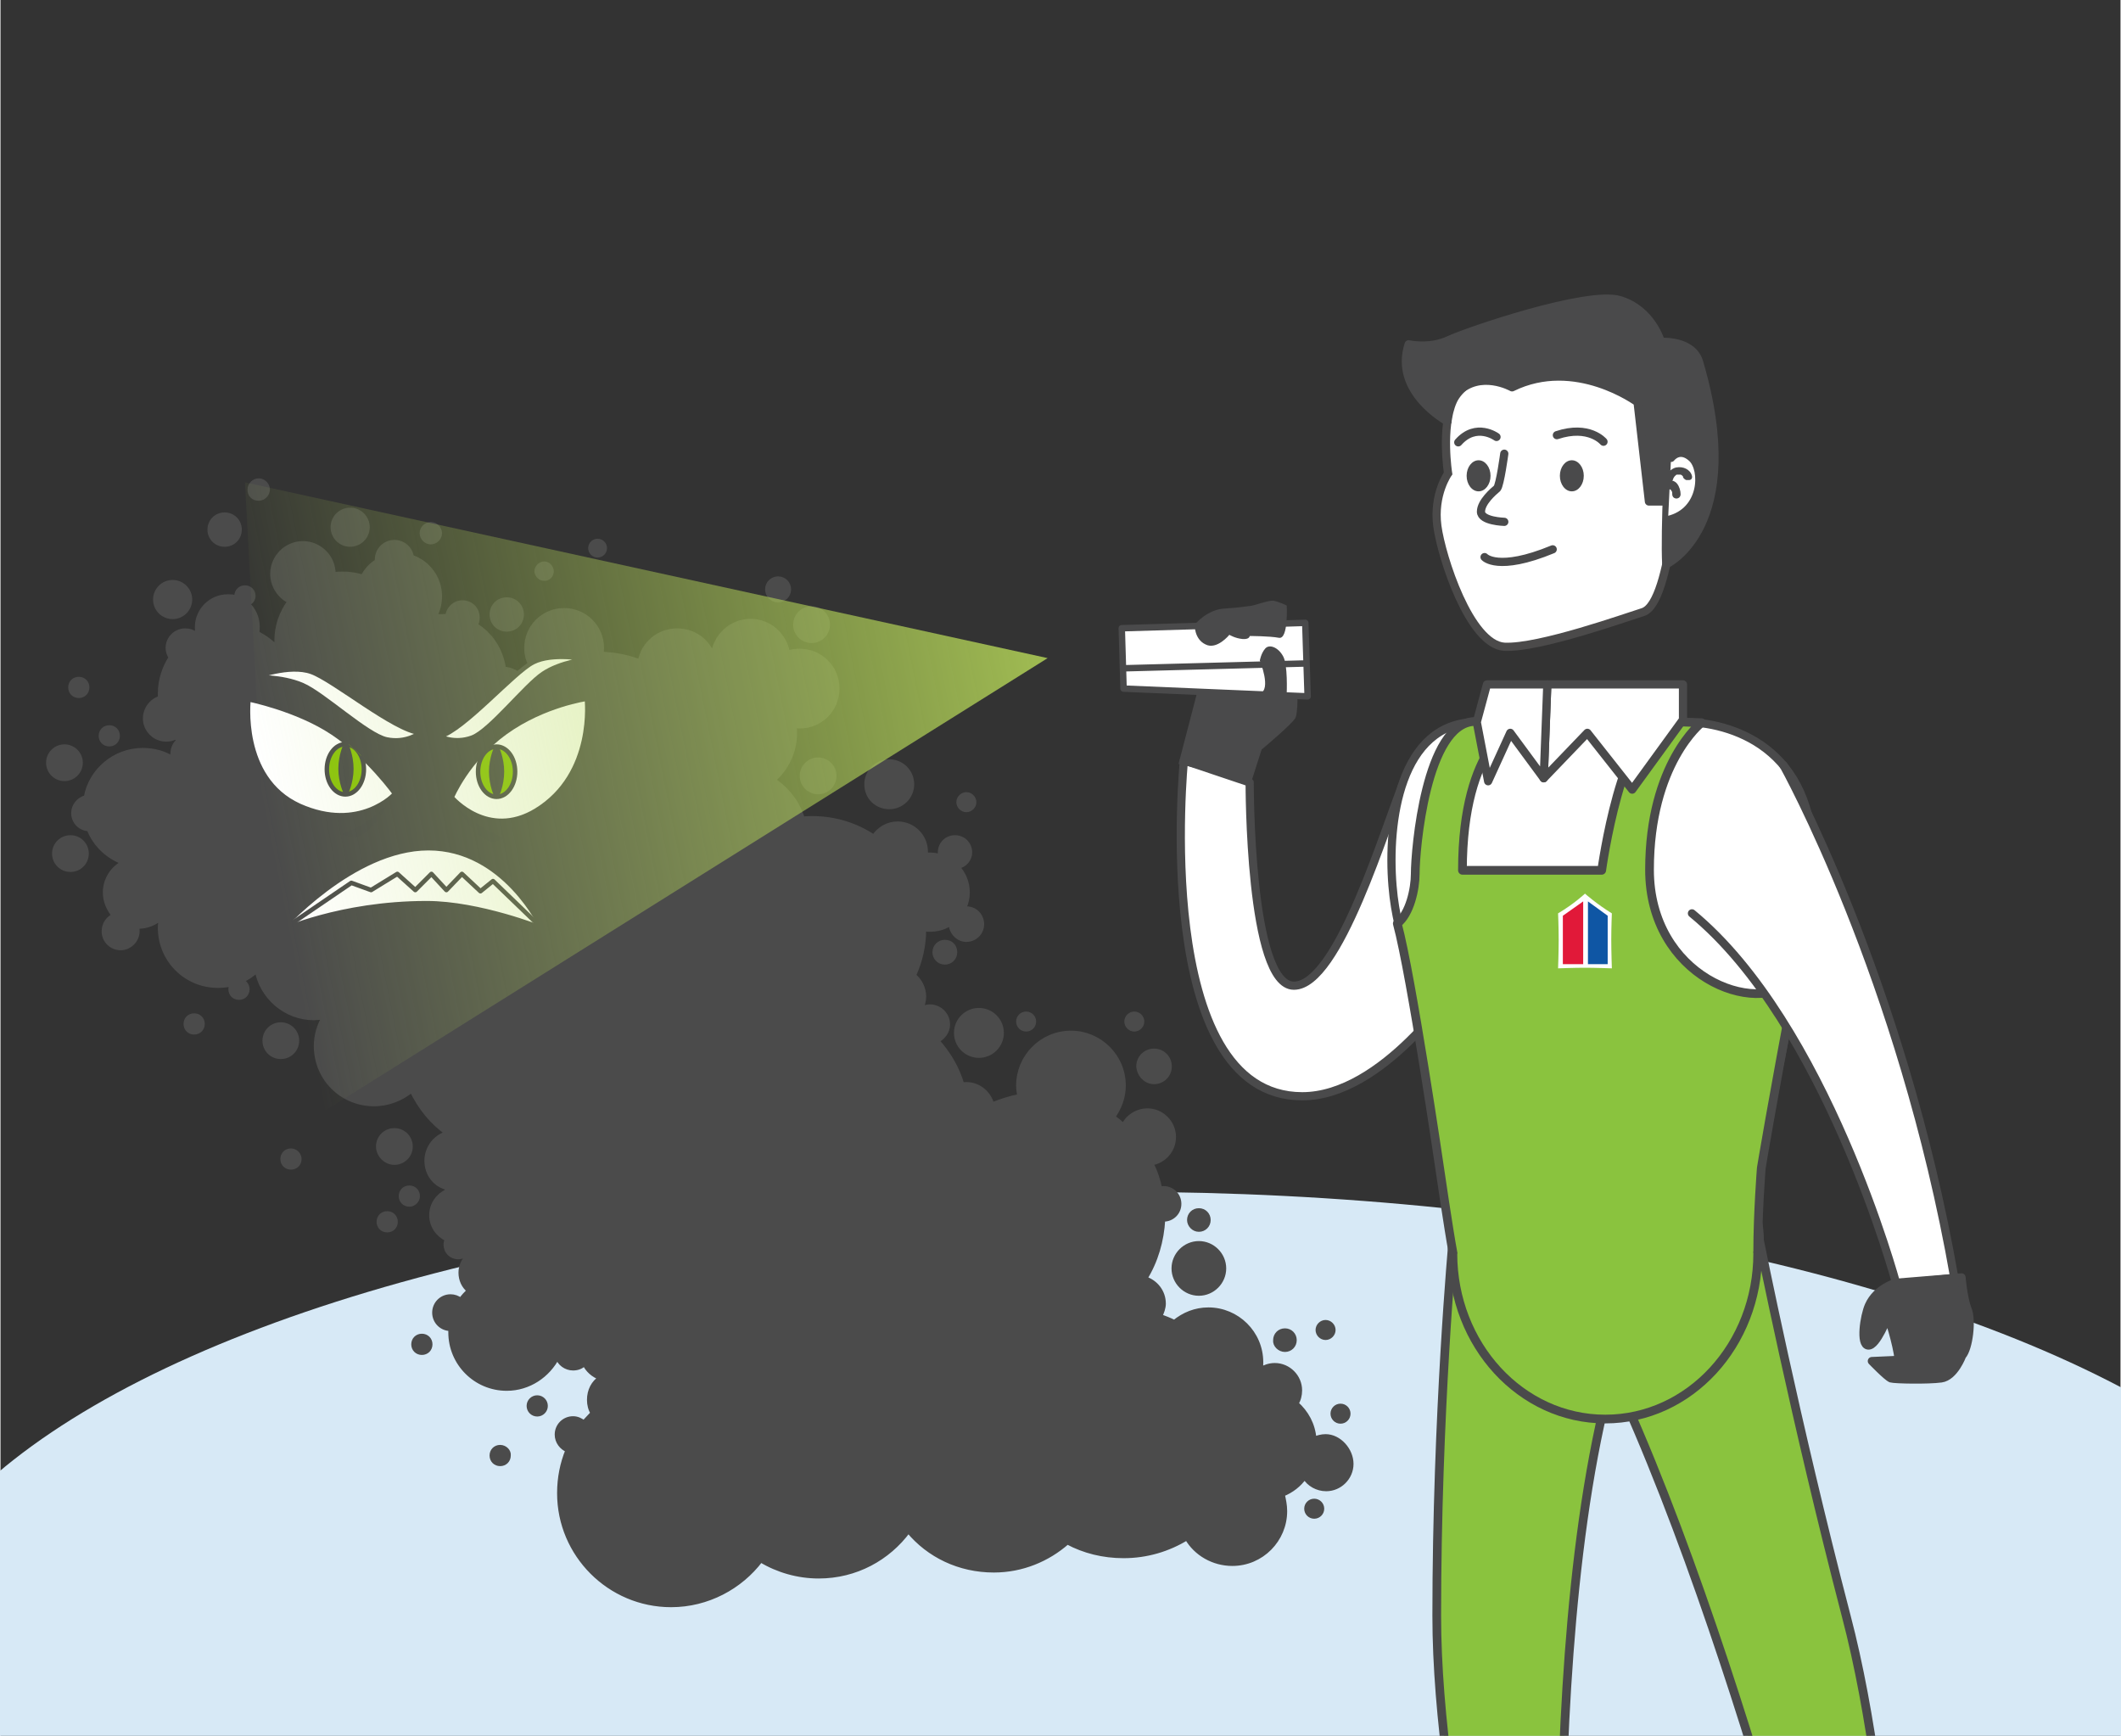 <?xml version="1.0" encoding="utf-8"?>
<svg xmlns="http://www.w3.org/2000/svg" xmlns:xlink="http://www.w3.org/1999/xlink" version="1.1" id="Ebene_1" x="0px" y="0px" viewBox="0 0 354.7 290.4" style="enable-background:new 0 0 354.7 290.4;" xml:space="preserve" width="600" height="491">
<rect x="0" y="0" width="354.7" height="290.4" fill="#333333" stroke="none"/>
<style type="text/css">
	.st0{fill:#D7E9F6;}
	.st1{display:none;}
	.st2{display:inline;}
	.st3{fill:#FFFFFF;stroke:#4B4B4B;stroke-width:1.078;stroke-linecap:round;stroke-linejoin:round;stroke-miterlimit:10;}
	.st4{fill:#4B4B4B;stroke:#4B4B4B;stroke-width:0.75;stroke-linecap:round;stroke-linejoin:round;stroke-miterlimit:10;}
	
		.st5{display:inline;fill:#FFFFFF;stroke:#4B4B4B;stroke-width:0.75;stroke-linecap:round;stroke-linejoin:round;stroke-miterlimit:10;}
	
		.st6{display:inline;fill:#4A4A4B;stroke:#4B4B4B;stroke-width:0.75;stroke-linecap:round;stroke-linejoin:round;stroke-miterlimit:10;}
	
		.st7{display:inline;fill:none;stroke:#4B4B4B;stroke-width:0.75;stroke-linecap:round;stroke-linejoin:round;stroke-miterlimit:10;}
	.st8{clip-path:url(#SVGID_00000083055851854236153020000018369466795327996306_);}
	.st9{fill:#8AC20B;stroke:#4A4A4B;stroke-width:0.75;stroke-linecap:round;stroke-linejoin:round;stroke-miterlimit:10;}
	.st10{fill:#4A4A4B;stroke:#4B4B4B;stroke-width:0.75;stroke-linecap:round;stroke-linejoin:round;stroke-miterlimit:10;}
	.st11{clip-path:url(#SVGID_00000171706396659296548360000001315422021234781616_);}
	.st12{fill:#FFFFFF;stroke:#4B4B4B;stroke-width:0.75;stroke-linecap:round;stroke-linejoin:round;stroke-miterlimit:10;}
	.st13{clip-path:url(#SVGID_00000139261159432351936780000005993628235396798852_);}
	.st14{clip-path:url(#SVGID_00000008853603100603015540000009825984490566069905_);}
	.st15{fill:none;stroke:#4B4B4B;stroke-width:0.75;stroke-linecap:round;stroke-linejoin:round;stroke-miterlimit:10;}
	.st16{fill:url(#Scan_Licht_00000026875871062413416800000010754632554515664811_);}
	.st17{fill:#FFFFFF;stroke:#4A4A4B;stroke-width:1.078;stroke-linecap:round;stroke-linejoin:round;stroke-miterlimit:10;}
	.st18{fill:#FFFFFF;stroke:#4A4A4B;stroke-width:1.372;stroke-linecap:round;stroke-linejoin:round;stroke-miterlimit:10;}
	.st19{fill:#FFFFFF;stroke:#4B4A4A;stroke-width:1.372;stroke-miterlimit:10;}
	.st20{fill:none;stroke:#4A4A4B;stroke-width:1.372;stroke-linecap:round;stroke-linejoin:round;stroke-miterlimit:10;}
	.st21{fill:#4A4A4B;}
	.st22{fill:#4A4A4B;stroke:#4A4A4B;stroke-width:1.372;stroke-linecap:round;stroke-linejoin:round;stroke-miterlimit:10;}
	.st23{fill:#8AC33E;stroke:#4A4A4B;stroke-width:1.457;stroke-linecap:round;stroke-linejoin:round;stroke-miterlimit:10;}
	.st24{fill:#FEFEFE;}
	.st25{fill:#E11939;}
	.st26{fill:#0F56A4;}
</style>
<g>
	<ellipse class="st0" cx="188" cy="279.8" rx="207.2" ry="80.4"/>
	<g id="Kisten_Schimmel_00000055687337008509273730000009086151051527576975_" class="st1">
		<g class="st2">
			<polygon class="st3" points="5.9,273.7 6,343.3 49.6,357.4 48,284.9    "/>
			<polygon class="st3" points="101,343.3 49.6,357.4 48,284.9 102.7,260.1    "/>
			<path class="st3" d="M5.9,273.7c0,0,57.6-14.7,59.2-15.3c1.6-0.6,37.6,1.7,37.6,1.7L48,284.9L5.9,273.7z"/>
		</g>
		<g class="st2">
			<path class="st3" d="M117.8,266.9c0,0-28.4,7.6-26.6,7.5s117,7.8,117,7.8l31.9-20L117.8,266.9z"/>
			<polygon class="st3" points="91.2,274.3 101,343.3 214.6,355.5 208.2,282.1    "/>
			<polygon class="st3" points="240.1,262.2 208.2,282.1 214.6,355.5 246.4,339.6    "/>
		</g>
		<g class="st2">
			<polygon class="st3" points="182.8,269.5 182.8,141.4 243.1,149.8 246.4,266.3    "/>
			<polygon class="st3" points="193.6,161.8 182.8,141.4 243.1,149.8 252.3,166.7    "/>
			<polygon class="st3" points="165.5,145.5 182.8,141.4 182.8,269.5 163.3,262.7    "/>
		</g>
		<g class="st2">
			<polygon class="st3" points="34.8,277.6 28.2,201.2 175.8,211.7 174.9,269.5    "/>
			<polygon class="st3" points="28.2,201.2 12.4,206.4 16.1,270.2 34.8,277.6    "/>
		</g>
	</g>
	<g>
		<g id="Schimmel_00000080173925551976456520000002208120985107929530_">
			<circle class="st4" cx="163.7" cy="172.8" r="3.8"/>
			<path class="st4" d="M156.3,159.3c0,0.9,0.7,1.7,1.7,1.7c0.9,0,1.7-0.7,1.7-1.7s-0.7-1.7-1.7-1.7     C157.1,157.6,156.3,158.3,156.3,159.3z"/>
			<path class="st4" d="M135.7,107.2c1.5,0,2.7-1.2,2.7-2.7c0-1.5-1.2-2.7-2.7-2.7c-1.5,0-2.7,1.2-2.7,2.7     C133,106,134.2,107.2,135.7,107.2z"/>
			<path class="st4" d="M65.9,194.5c1.5,0,2.7-1.2,2.7-2.7c0-1.5-1.2-2.7-2.7-2.7c-1.5,0-2.7,1.2-2.7,2.7     C63.2,193.2,64.4,194.5,65.9,194.5z"/>
			<path class="st4" d="M134.1,129.8c0,1.5,1.2,2.7,2.7,2.7s2.7-1.2,2.7-2.7c0-1.5-1.2-2.7-2.7-2.7S134.1,128.3,134.1,129.8z"/>
			<path class="st4" d="M49.6,174.1c0-1.5-1.2-2.7-2.7-2.7c-1.5,0-2.7,1.2-2.7,2.7c0,1.5,1.2,2.7,2.7,2.7     C48.4,176.8,49.6,175.6,49.6,174.1z"/>
			<path class="st4" d="M11.7,140.1c-1.5,0-2.7,1.2-2.7,2.7c0,1.5,1.2,2.7,2.7,2.7c1.5,0,2.7-1.2,2.7-2.7     C14.4,141.3,13.2,140.1,11.7,140.1z"/>
			<circle class="st4" cx="10.7" cy="127.6" r="2.7"/>
			<path class="st4" d="M130.1,100.4c1,0,1.8-0.8,1.8-1.8c0-1-0.8-1.8-1.8-1.8c-1,0-1.8,0.8-1.8,1.8     C128.3,99.6,129.1,100.4,130.1,100.4z"/>
			<path class="st4" d="M84.7,105.3c1.4,0,2.5-1.1,2.5-2.5c0-1.4-1.1-2.5-2.5-2.5c-1.4,0-2.5,1.1-2.5,2.5     C82.2,104.2,83.3,105.3,84.7,105.3z"/>
			<path class="st4" d="M91,96.8c0.7,0,1.2-0.6,1.2-1.2c0-0.7-0.6-1.3-1.2-1.3c-0.7,0-1.3,0.6-1.3,1.3C89.8,96.3,90.3,96.8,91,96.8z     "/>
			<circle class="st4" cx="99.9" cy="91.7" r="1.2"/>
			<path class="st4" d="M13.1,116.4c0.8,0,1.4-0.6,1.4-1.4c0-0.8-0.6-1.4-1.4-1.4c-0.8,0-1.4,0.6-1.4,1.4     C11.7,115.8,12.3,116.4,13.1,116.4z"/>
			<path class="st4" d="M48.6,192.5c-0.8,0-1.4,0.6-1.4,1.4s0.6,1.4,1.4,1.4s1.4-0.6,1.4-1.4S49.3,192.5,48.6,192.5z"/>
			<path class="st4" d="M32.4,169.9c-0.8,0-1.4,0.6-1.4,1.4s0.6,1.4,1.4,1.4c0.8,0,1.4-0.6,1.4-1.4S33.2,169.9,32.4,169.9z"/>
			<path class="st4" d="M69.8,200.1c0-0.8-0.6-1.4-1.4-1.4c-0.8,0-1.4,0.6-1.4,1.4c0,0.8,0.6,1.4,1.4,1.4     C69.1,201.5,69.8,200.9,69.8,200.1z"/>
			<path class="st4" d="M64.7,203c-0.8,0-1.4,0.6-1.4,1.4c0,0.8,0.6,1.4,1.4,1.4c0.8,0,1.4-0.6,1.4-1.4     C66.1,203.6,65.5,203,64.7,203z"/>
			<path class="st4" d="M70.5,223.5c-0.8,0-1.4,0.6-1.4,1.4c0,0.8,0.6,1.4,1.4,1.4c0.8,0,1.4-0.6,1.4-1.4     C71.9,224.1,71.3,223.5,70.5,223.5z"/>
			<circle class="st4" cx="89.8" cy="235.2" r="1.4"/>
			<path class="st4" d="M83.6,242.1c-0.8,0-1.4,0.6-1.4,1.4c0,0.8,0.6,1.4,1.4,1.4c0.8,0,1.4-0.6,1.4-1.4     C85.1,242.8,84.4,242.1,83.6,242.1z"/>
			<path class="st4" d="M18.2,124.5c0.8,0,1.4-0.6,1.4-1.4c0-0.8-0.6-1.4-1.4-1.4c-0.8,0-1.4,0.6-1.4,1.4     C16.8,123.9,17.4,124.5,18.2,124.5z"/>
			<circle class="st4" cx="58.5" cy="88.2" r="2.9"/>
			<circle class="st4" cx="28.8" cy="100.3" r="2.9"/>
			<path class="st4" d="M37.5,91.1c1.4,0,2.5-1.1,2.5-2.5c0-1.4-1.1-2.5-2.5-2.5c-1.4,0-2.5,1.1-2.5,2.5C35,90,36.1,91.1,37.5,91.1z     "/>
			<path class="st4" d="M43.2,83.4c0.8,0,1.5-0.7,1.5-1.5s-0.7-1.5-1.5-1.5c-0.8,0-1.5,0.7-1.5,1.5C41.7,82.8,42.3,83.4,43.2,83.4z"/>
			<path class="st4" d="M72,90.7c0.8,0,1.5-0.7,1.5-1.5c0-0.8-0.7-1.5-1.5-1.5s-1.5,0.7-1.5,1.5C70.5,90,71.2,90.7,72,90.7z"/>
			<path class="st4" d="M148.7,135c2.1,0,3.8-1.7,3.8-3.8c0-2.1-1.7-3.8-3.8-3.8s-3.8,1.7-3.8,3.8C144.9,133.4,146.6,135,148.7,135z     "/>
			<path class="st4" d="M161.6,135.5c0.7,0,1.3-0.6,1.3-1.3c0-0.7-0.6-1.3-1.3-1.3c-0.7,0-1.3,0.6-1.3,1.3     C160.3,134.9,160.9,135.5,161.6,135.5z"/>
			<path class="st4" d="M200.5,205.7c0.9,0,1.6-0.7,1.6-1.6c0-0.9-0.7-1.6-1.6-1.6c-0.9,0-1.6,0.7-1.6,1.6     C198.9,204.9,199.6,205.7,200.5,205.7z"/>
			<path class="st4" d="M214.9,225.8c0.9,0,1.6-0.7,1.6-1.6c0-0.9-0.7-1.6-1.6-1.6c-0.9,0-1.6,0.7-1.6,1.6     C213.2,225,214,225.8,214.9,225.8z"/>
			<path class="st4" d="M200.5,216.4c2.3,0,4.2-1.9,4.2-4.2s-1.9-4.2-4.2-4.2s-4.2,1.9-4.2,4.2C196.3,214.5,198.2,216.4,200.5,216.4     z"/>
			<path class="st4" d="M221.7,240.3c-0.7,0-1.3,0.2-1.9,0.4c-0.2-2.4-1.3-4.4-3-5.9c0.4-0.6,0.6-1.4,0.6-2.2c0-2.3-1.9-4.2-4.2-4.2     c-0.9,0-1.7,0.3-2.4,0.7c0.1-0.4,0.1-0.8,0.1-1.2c0-4.9-4-8.8-8.8-8.8c-2.2,0-4.1,0.8-5.7,2.1c-0.8-0.4-1.6-0.7-2.4-1     c0.3-0.6,0.6-1.4,0.6-2.1c0-2-1.3-3.6-3.1-4.2c1.8-2.9,2.8-6.3,3-9.9c0,0,0.1,0,0.1,0c1.4,0,2.6-1.1,2.6-2.6     c0-1.4-1.1-2.6-2.6-2.6c-0.2,0-0.4,0-0.6,0.1c-0.3-1.5-0.8-3-1.5-4.3c2.1-0.3,3.8-2.1,3.8-4.4c0-2.4-2-4.4-4.4-4.4     c-1.7,0-3.3,1-4,2.5c-0.6-0.5-1.1-1-1.8-1.4c1.1-1.5,1.8-3.3,1.8-5.3c0-4.9-4-8.8-8.8-8.8c-4.9,0-8.8,4-8.8,8.8     c0,0.6,0.1,1.2,0.2,1.8c-1.6,0.3-3.1,0.8-4.6,1.4c-0.5-1.9-2.2-3.4-4.3-3.4c-0.3,0-0.5,0-0.7,0.1c-0.8-2.8-2.3-5.3-4.2-7.4     c1-0.5,1.8-1.5,1.8-2.7c0-1.7-1.4-3-3-3c-0.6,0-1.1,0.2-1.5,0.4c0.3-0.6,0.5-1.4,0.5-2.1c0-1.4-0.7-2.7-1.7-3.5     c1.1-2.4,1.7-5,1.7-7.7c0,0,0-0.1,0-0.1c0.3,0.1,0.7,0.1,1.1,0.1c3.4,0,6.2-2.8,6.2-6.2c0-1.6-0.6-3.1-1.7-4.3     c1.2-0.2,2.1-1.2,2.1-2.4c0-1.4-1.1-2.5-2.5-2.5s-2.5,1.1-2.5,2.5c0,0.3,0,0.5,0.1,0.7c-0.6-0.2-1.2-0.3-1.8-0.3     c-0.2,0-0.5,0-0.7,0c0-0.2,0-0.4,0-0.5c0-2.6-2.1-4.7-4.7-4.7c-1.7,0-3.1,0.9-4,2.2c-3-2-6.5-3.1-10.3-3.1c-0.5,0-1.1,0-1.6,0.1     c-0.8-2.7-2.6-5-4.9-6.5c2.2-1.9,3.6-4.7,3.6-7.9c0-0.4,0-0.8-0.1-1.2c0.3,0,0.6,0.1,0.9,0.1c3.5,0,6.3-2.8,6.3-6.3     s-2.8-6.3-6.3-6.3c-0.7,0-1.4,0.1-2,0.3c-0.5-3-3.1-5.3-6.2-5.3c-3.3,0-6,2.6-6.3,5.8c-0.9-2.5-3.2-4.2-6-4.2     c-3.1,0-5.7,2.2-6.2,5.2c-2-0.8-4.2-1.2-6.5-1.3c0.1-0.3,0.1-0.7,0.1-1c0-3.5-2.8-6.3-6.3-6.3s-6.3,2.8-6.3,6.3     c0,1.5,0.5,2.8,1.4,3.9c-0.7,0.4-1.3,0.9-1.9,1.3c-0.8-1-2-1.6-3.3-1.7c-0.4-3.1-2.2-5.8-4.7-7.3c0.2-0.4,0.3-0.8,0.3-1.3     c0-1.4-1.1-2.5-2.5-2.5c-1.3,0-2.4,1-2.5,2.3c-0.2,0-0.5,0-0.7,0c-0.5,0-1,0-1.5,0.1c0.6-1,0.9-2.2,0.9-3.5c0-3-2-5.6-4.7-6.5     c-0.2-1.4-1.4-2.5-2.9-2.5c-1.6,0-2.9,1.3-2.9,2.9c0,0.1,0,0.2,0,0.3c-1,0.6-1.8,1.5-2.4,2.6c-1-0.3-2.1-0.5-3.2-0.5     c-0.6,0-1.1,0-1.7,0.1c0,0,0-0.1,0-0.1c0-2.8-2.3-5.1-5.1-5.1c-2.8,0-5.1,2.3-5.1,5.1c0,2,1.2,3.8,2.9,4.6     c-1.4,1.9-2.2,4.1-2.2,6.6c0,0.4,0,0.9,0.1,1.3c-0.9-1.1-2.1-1.9-3.4-2.6c0.1-0.3,0.1-0.7,0.1-1.1c0-1.5-0.7-2.9-1.7-3.8     c0.6-0.2,1-0.7,1-1.3c0-0.8-0.6-1.4-1.4-1.4c-0.8,0-1.4,0.6-1.4,1.4c0,0.1,0,0.2,0,0.3c-0.5-0.2-1-0.2-1.5-0.2     c-2.8,0-5.1,2.3-5.1,5.1c0,0.4,0,0.7,0.1,1.1c-0.1,0-0.2,0.1-0.3,0.1c-0.5-0.4-1.1-0.6-1.8-0.6c-1.6,0-2.9,1.3-2.9,2.9     c0,0.6,0.2,1.1,0.5,1.6c-1.1,1.7-1.8,3.8-1.8,6c0,0.3,0,0.5,0,0.8c-1.4,0.4-2.5,1.8-2.5,3.4c0,1.9,1.6,3.5,3.5,3.5     c0.6,0,1.1-0.1,1.6-0.4c0.2,0.2,0.4,0.4,0.5,0.6c-0.6,0.5-1,1.3-1,2.2c0,0.3,0.1,0.6,0.2,0.9c-1.5-1-3.3-1.5-5.2-1.5     c-4.7,0-8.7,3.4-9.5,7.9c-1.2,0.3-2.1,1.4-2.1,2.6c0,1.5,1.1,2.6,2.6,2.7c1,2.6,3.1,4.6,5.8,5.6c-1.8,0.9-3.1,2.8-3.1,5     c0,1.5,0.6,2.8,1.5,3.9c-1,0.4-1.7,1.4-1.7,2.6c0,1.6,1.3,2.8,2.8,2.8s2.8-1.3,2.8-2.8c0-0.3,0-0.5-0.1-0.8c0.1,0,0.2,0,0.3,0     c1.5,0,2.8-0.6,3.8-1.5c-0.1,0.6-0.2,1.1-0.2,1.7c0,5.4,4.3,9.7,9.7,9.7c0.8,0,1.7-0.1,2.4-0.3c-0.2,0.2-0.3,0.6-0.3,0.9     c0,0.8,0.6,1.4,1.4,1.4c0.8,0,1.4-0.6,1.4-1.4c0-0.7-0.5-1.3-1.1-1.4c1-0.4,1.9-1,2.7-1.8c0.8,4.5,4.8,8,9.5,8     c0.6,0,1.1-0.1,1.7-0.1c-0.8,1.4-1.3,3-1.3,4.8c0,5.4,4.3,9.7,9.7,9.7c2.4,0,4.6-0.9,6.3-2.3c1.4,2.9,3.4,5.4,6,7.2     c-2,0.5-3.5,2.4-3.5,4.6c0,2.2,1.4,4,3.4,4.5c0,0.2,0,0.4,0,0.6c-1.5,0.7-2.6,2.2-2.6,4c0,1.8,1.1,3.3,2.6,4     c-0.1,0.3-0.2,0.6-0.2,0.9c0,1.2,0.9,2.1,2.1,2.1c0.5,0,1-0.2,1.4-0.5c0.1,0.1,0.1,0.2,0.2,0.3c-0.7,0.7-1.2,1.7-1.2,2.8     c0,1.2,0.5,2.3,1.4,3c-0.5,0.5-1,1-1.4,1.6c-0.5-0.4-1.1-0.6-1.7-0.6c-1.5,0-2.7,1.2-2.7,2.7c0,1.5,1.2,2.7,2.7,2.7c0,0,0,0,0,0     c0,0.2,0,0.4,0,0.6c0,5.2,4.2,9.4,9.4,9.4c3.7,0,6.9-2.2,8.5-5.3c0.3,1.1,1.4,1.9,2.6,1.9c0.8,0,1.5-0.3,1.9-0.8     c0.5,1.1,1.5,2,2.7,2.4c-1.2,0.8-1.9,2.1-1.9,3.7c0,0.8,0.2,1.6,0.6,2.2c-0.5,0.5-1,1.1-1.5,1.6c-0.5-0.4-1.1-0.7-1.8-0.7     c-1.5,0-2.7,1.2-2.7,2.7c0,1.2,0.8,2.2,1.8,2.6c-0.9,2.2-1.4,4.6-1.4,7.2c0,10.3,8.4,18.7,18.7,18.7c6.1,0,11.6-3,15-7.5     c2.8,1.7,6.2,2.7,9.7,2.7c6.2,0,11.6-3,15-7.6c3.4,4.1,8.5,6.6,14.3,6.6c4.7,0,9-1.8,12.3-4.7c2.8,1.5,6,2.3,9.4,2.3     c3.9,0,7.5-1.1,10.6-3c1.5,2.6,4.4,4.3,7.6,4.3c4.9,0,8.8-4,8.8-8.8c0-1-0.2-1.9-0.4-2.8c1.5-0.6,2.8-1.6,3.7-2.9     c0.7,1.2,2.1,2,3.6,2c2.3,0,4.2-1.9,4.2-4.2S224,240.3,221.7,240.3z M32,129.6c-0.2-0.4-0.5-0.7-0.8-1.1c0.2,0,0.3,0.1,0.5,0.1     c0.2,0,0.5,0,0.7-0.1C32.3,128.9,32.1,129.2,32,129.6z M97.5,223.9c0.1,0,0.2-0.1,0.3-0.1c0,0.1-0.1,0.2-0.1,0.2     C97.6,224,97.6,223.9,97.5,223.9z M107,186.3c0.3,0.1,0.5,0.3,0.8,0.4c-0.1,0.1-0.1,0.2-0.2,0.3     C107.5,186.7,107.3,186.5,107,186.3z M152.2,170.5c0.2-0.1,0.3-0.2,0.5-0.3c-0.1,0.2-0.1,0.3-0.2,0.5     C152.4,170.6,152.3,170.6,152.2,170.5z M105.1,229.9c-0.3-0.2-0.5-0.3-0.8-0.4c0.1-0.1,0.2-0.1,0.3-0.2     C104.7,229.5,104.9,229.7,105.1,229.9z M119.5,112.1c0,0.1,0.1,0.2,0.1,0.2c0,0-0.1,0-0.1,0C119.5,112.3,119.5,112.2,119.5,112.1     z M106.5,231.1c0.1,0.1,0.2,0.2,0.4,0.3c0,0-0.1,0-0.1,0C106.6,231.4,106.5,231.2,106.5,231.1z"/>
			<path class="st4" d="M193,181c1.4,0,2.6-1.1,2.6-2.6c0-1.4-1.1-2.6-2.6-2.6c-1.4,0-2.6,1.1-2.6,2.6     C190.5,179.8,191.6,181,193,181z"/>
			<path class="st4" d="M161.6,157.2c1.4,0,2.6-1.1,2.6-2.6c0-1.4-1.1-2.6-2.6-2.6c-1.4,0-2.6,1.1-2.6,2.6     C159.1,156,160.2,157.2,161.6,157.2z"/>
			<path class="st4" d="M189.7,172.2c0.7,0,1.3-0.6,1.3-1.3s-0.6-1.3-1.3-1.3c-0.7,0-1.3,0.6-1.3,1.3S189,172.2,189.7,172.2z"/>
			<circle class="st4" cx="171.6" cy="170.9" r="1.3"/>
			<path class="st4" d="M221.7,223.8c0.7,0,1.3-0.6,1.3-1.3c0-0.7-0.6-1.3-1.3-1.3s-1.3,0.6-1.3,1.3     C220.4,223.2,221,223.8,221.7,223.8z"/>
			<circle class="st4" cx="224.2" cy="236.5" r="1.3"/>
			<circle class="st4" cx="219.8" cy="252.4" r="1.3"/>
		</g>
		<g id="Schimmel_Gesicht_böse_00000109017458120682807630000000939376280970858372_" class="st1">
			<path class="st5" d="M80.6,137.9l24.6-15.8c0,0,1.6,13.2-8.5,17.8C86.6,144.4,80.6,137.9,80.6,137.9z"/>
			<path class="st5" d="M71.2,138.5l-22.6-16.5c0,0-1.5,12.6,8.5,18.7C65.2,145.7,71.2,138.5,71.2,138.5z"/>
			<path class="st6" d="M80.6,137.9c0,0,2.8,6.9,6.8,7.8l3.6-1.1C91,144.6,86.3,144.1,80.6,137.9z"/>
			<path class="st6" d="M71.3,138.6c0,0-2.9,6.9-7,7.8l-3.7-1.1C60.5,145.3,65.4,144.8,71.3,138.6z"/>
			<path class="st5" d="M77.3,131.8c0,0,1,6.2,4.5,4.9s13.1-15.7,15.7-17.3s6-2,6-2s-6.7-0.9-9.3,1.3c-2.5,2.2-11.3,13.7-13.6,14.1     C78.3,133.2,77.3,131.8,77.3,131.8z"/>
			<path class="st5" d="M72.7,132c0,0-0.6,6-4.1,4.7c-3.5-1.3-13.1-15.7-15.7-17.3c-2.6-1.6-6-2-6-2s6.7-0.9,9.3,1.3     c2.5,2.2,11.3,13.7,13.6,14.1C72.1,133.2,72.7,132,72.7,132z"/>
			<path class="st5" d="M45.5,137.9c0,0,6.1,12.1,31.8,12.1c25.7,0,34.8-16.7,34.8-16.7s-5.3,30.6-34,30.6S45.5,137.9,45.5,137.9z"/>
			<polyline class="st7" points="45.5,137.9 54.2,151.6 57.9,150 60.9,155.1 65.2,152 71.3,158 76.9,152.2 82.5,158.5 87.4,151.6      92.8,155.5 96.5,149.2 100.7,150 112.1,133.3    "/>
			<g class="st2">
				<defs>
					<path id="SVGID_1_" d="M71.2,138.5l-22.6-16.5c0,0-1.5,12.6,8.5,18.7C65.2,145.7,71.2,138.5,71.2,138.5z"/>
				</defs>
				<clipPath id="SVGID_00000179635235696936527160000000917799249495991443_">
					<use xlink:href="#SVGID_1_" style="overflow:visible;"/>
				</clipPath>
				<g style="clip-path:url(#SVGID_00000179635235696936527160000000917799249495991443_);">
					<ellipse class="st9" cx="59.4" cy="133.9" rx="3.1" ry="4.2"/>
					<path class="st10" d="M60.2,133.9c0,2.3-0.9,4.1-0.9,4.1s-0.9-1.8-0.9-4.1c0-2.3,0.9-4.1,0.9-4.1S60.2,131.7,60.2,133.9z"/>
				</g>
			</g>
			<g class="st2">
				<defs>
					<path id="SVGID_00000006698222193085648180000005556486821293115535_" d="M80.6,137.9l24.6-15.8c0,0,1.6,13.2-8.5,17.8       C86.6,144.4,80.6,137.9,80.6,137.9z"/>
				</defs>
				<clipPath id="SVGID_00000013879300034424532580000012586380626107834252_">
					<use xlink:href="#SVGID_00000006698222193085648180000005556486821293115535_" style="overflow:visible;"/>
				</clipPath>
				<g style="clip-path:url(#SVGID_00000013879300034424532580000012586380626107834252_);">
					<ellipse class="st9" cx="89.1" cy="135.9" rx="3.1" ry="4.2"/>
					<path class="st10" d="M90,135.7c0,2.3-0.9,4.1-0.9,4.1s-0.9-1.8-0.9-4.1s0.9-4.1,0.9-4.1S90,133.5,90,135.7z"/>
				</g>
			</g>
		</g>
		<g id="Schimmel_Gesicht_unglücklich_00000173844023427038321720000014923974992114858652_">
			<path class="st12" d="M66,132.8c0,0-4.4-6.2-10.4-10.2s-14.1-5.6-14.1-5.6s-1.6,13.2,8.5,17.8C60.1,139.3,66,132.8,66,132.8z"/>
			<path class="st12" d="M75.5,133.4c0,0,2.6-6.3,9-10.9c6.4-4.6,13.6-5.6,13.6-5.6s1.5,12.6-8.5,18.7     C81.5,140.5,75.5,133.4,75.5,133.4z"/>
			<path class="st10" d="M66,132.8c0,0-2.8,6.9-6.8,7.8l-3.6-1.1C55.6,139.5,60.3,139,66,132.8z"/>
			<path class="st10" d="M75.3,133.5c0,0,2.9,6.9,7,7.8l3.7-1.1C86.1,140.2,81.3,139.7,75.3,133.5z"/>
			<g>
				<defs>
					<path id="SVGID_00000037657188461706444670000010342540433708587659_" d="M75.5,133.4c0,0,2.5-6.3,9-10.9       c6.5-4.6,13.6-5.6,13.6-5.6s1.5,12.6-8.5,18.7C81.5,140.5,75.5,133.4,75.5,133.4z"/>
				</defs>
				<clipPath id="SVGID_00000157294759455483872200000011344582494326472320_">
					<use xlink:href="#SVGID_00000037657188461706444670000010342540433708587659_" style="overflow:visible;"/>
				</clipPath>
				<g style="clip-path:url(#SVGID_00000157294759455483872200000011344582494326472320_);">
					<ellipse class="st9" cx="83" cy="129.1" rx="3.1" ry="4.2"/>
					<path class="st10" d="M82.1,129.1c0,2.3,0.9,4.1,0.9,4.1s0.9-1.8,0.9-4.1c0-2.3-0.9-4.1-0.9-4.1S82.1,126.8,82.1,129.1z"/>
				</g>
			</g>
			<g>
				<defs>
					<path id="SVGID_00000172398276720414673410000006831724158409744002_" d="M66,132.8c0,0-5.1-6.9-10.4-10.2       c-4.7-2.9-14.1-5.6-14.1-5.6s-1.6,13.2,8.5,17.8C60.1,139.3,66,132.8,66,132.8z"/>
				</defs>
				<clipPath id="SVGID_00000163786775168703130150000006424177794832414643_">
					<use xlink:href="#SVGID_00000172398276720414673410000006831724158409744002_" style="overflow:visible;"/>
				</clipPath>
				<g style="clip-path:url(#SVGID_00000163786775168703130150000006424177794832414643_);">
					<ellipse class="st9" cx="57.7" cy="128.7" rx="3.1" ry="4.2"/>
					<path class="st10" d="M56.9,128.6c0,2.3,0.9,4.1,0.9,4.1s0.9-1.8,0.9-4.1c0-2.3-0.9-4.1-0.9-4.1S56.9,126.3,56.9,128.6z"/>
				</g>
			</g>
			<path class="st12" d="M90.6,155.3c0,0-6.2-13.4-19-13.4s-24.9,13.9-24.9,13.9s10.1-4.7,24.6-4.7     C80.1,151.1,90.6,155.3,90.6,155.3z"/>
			<polyline class="st15" points="90.6,155.3 82.4,147.4 80.3,149.1 77.2,146.2 74.6,148.9 72.1,146.2 69.4,148.9 66.4,146.2      62,148.9 58.7,147.7 46.8,155.8    "/>
			<path class="st12" d="M70.2,122.6c0,0-2.3,1.8-5.6,1.1s-10.6-7.6-14.1-9.1c-3.5-1.5-7.9-1.3-7.9-1.3s5.7-2.2,9.4-0.9     S65.9,122.2,70.2,122.6z"/>
			<path class="st12" d="M73.5,123.2c0,0,2.4,1.3,5.4,0.2c3-1.1,8.9-8.7,11.9-10.7c3-2,7.3-2.4,7.3-2.4s-5.7-1.2-9,0.5     S77.5,122.1,73.5,123.2z"/>
		</g>
	</g>
	
		<linearGradient id="Scan_Licht_00000137100907335237410030000011216427372823032763_" gradientUnits="userSpaceOnUse" x1="172.889" y1="109.816" x2="43.943" y2="135.605">
		<stop offset="0" style="stop-color:#B9DB59;stop-opacity:0.8"/>
		<stop offset="1" style="stop-color:#B9DB59;stop-opacity:0"/>
	</linearGradient>
	
		<polygon id="Scan_Licht_00000029758244081295609920000010310999472529392814_" style="fill:url(#Scan_Licht_00000137100907335237410030000011216427372823032763_);" points="   175.2,110.1 40.9,80.7 46.8,190.5  "/>
	<g>
		<g id="Scangerät_00000078042751950395467440000006990504487040219069_">
			<polygon class="st17" points="218.7,116.5 187.9,115.2 187.6,105.1 201.1,104.7 206.8,104.5 209.3,104.4 215.1,104.3      218.3,104.2    "/>
			<line class="st17" x1="188" y1="111.8" x2="218.2" y2="111"/>
		</g>
		<g>
			<g id="Arm_x5F_R_00000138553030596928939740000015298213996106878883_">
				<path class="st18" d="M235,130.2c-3.3,7.9-11.1,34.7-18.6,34.7s-7.4-34-7.4-34l-11-3.7c0,0-5.6,56.2,19.8,56.2      c13.5,0,25.7-18.5,25.7-18.5L235,130.2z"/>
			</g>
			<g>
				<path class="st19" d="M242.2,79.2c0,0-1.2-7.6,0.8-12.1s11.8-8.3,20.2-6.5c8.4,1.8,13.8,4.6,15.8,6.9c2,2.3,1.7,15.4,0.7,21.6      c-1,6.2-2.4,12.5-4.9,13.3c-2.6,0.8-17.4,6.1-23.2,5.8c-5.8-0.4-10.5-15-11.2-20.2C239.7,82.7,242.2,79.2,242.2,79.2z"/>
				<path class="st20" d="M251.6,75.9c0,0-0.7,5.2-1.2,5.8c-0.6,0.5-2.7,2.3-2.7,3.9c0,1.6,3.9,1.7,3.9,1.7"/>
				<path class="st20" d="M248.3,93.2c0,0,2.2,2.5,11.4-1.3"/>
				<ellipse class="st21" cx="262.9" cy="79.6" rx="2" ry="2.6"/>
				<ellipse class="st21" cx="247.3" cy="79.6" rx="2" ry="2.6"/>
				<path class="st20" d="M268.2,73.9c0,0-2.4-2.9-7.8-1.1"/>
				<path class="st20" d="M250.3,73.1c0,0-3.4-2.5-6.4,0.9"/>
				<path class="st22" d="M278.7,94.4c0,0,13.6-6.2,5.5-33.8c-1.1-3.8-6.4-3.4-6.4-3.4s-1.5-5.4-6.9-7c-5.4-1.6-25.4,5.2-28.6,6.7      s-6.7,0.7-6.7,0.7c-2.6,8,6.5,12.9,6.5,12.9s0-3.1,1.6-4.8c3.9-3.9,9.2-0.9,9.2-0.9c10.6-5.2,21,2.5,21,2.5l1.9,16.6h2.4l1-10.3      C279.2,73.7,278.4,88.9,278.7,94.4z"/>
				<path class="st18" d="M279.5,76.6c0,0,1.4-1.9,3.5,0s2,9-4,10.4"/>
				<g>
					<g>
						<path class="st21" d="M283,79.6c-0.3-1.1-1.5-1.6-2.6-1.4c-1.1,0.2-1.8,1.3-2.1,2.3c-0.1,0.3,0.1,0.8,0.5,0.8        c0.4,0.1,0.7-0.1,0.8-0.5c0-0.1,0.1-0.2,0.1-0.3c0,0,0,0,0-0.1c0,0,0,0,0,0c0,0,0.1-0.1,0.1-0.1c0-0.1,0.1-0.2,0.1-0.3        c0,0,0-0.1,0.1-0.1c0,0,0,0,0-0.1c-0.1,0.1-0.1,0.1,0,0c0.1-0.1,0.1-0.1,0.2-0.2c0,0,0.1-0.1,0.1-0.1c0.1-0.1-0.1,0.1,0,0        c0.1-0.1,0.2-0.1,0.2-0.1c0.1-0.1-0.1,0,0,0c0,0,0.1,0,0.1,0c0,0,0.1,0,0.1,0c0.1,0-0.2,0,0,0c0.1,0,0.2,0,0.2,0        c0.2,0-0.1,0,0,0c0,0,0.1,0,0.1,0c0,0,0.1,0,0.1,0c0.1,0,0,0,0,0c0,0,0.2,0.1,0.2,0.1c0.1,0.1-0.1-0.1,0,0        c0,0,0.1,0.1,0.1,0.1c0,0,0,0,0,0c0,0.1,0,0,0,0c0,0,0.1,0.1,0.1,0.1c0,0,0.1,0.1,0,0c0-0.1,0,0.1,0,0.1        c0.1,0.3,0.5,0.6,0.8,0.5C282.9,80.4,283.1,80,283,79.6L283,79.6z"/>
					</g>
				</g>
				<g>
					<g>
						<path class="st21" d="M279.1,81.9c0.1,0,0.1,0,0.2,0C279.2,81.8,279.2,81.8,279.1,81.9c0.1,0,0.2,0,0.2,0        C279.3,81.9,279.2,81.8,279.1,81.9c0.1,0,0.2,0,0.3,0c-0.1,0-0.1,0-0.2-0.1c0.1,0,0.2,0.1,0.3,0.2c0,0-0.1-0.1-0.1-0.1        c0.1,0.1,0.1,0.1,0.2,0.2c0,0-0.1-0.1-0.1-0.1c0.1,0.1,0.1,0.2,0.2,0.3c0-0.1,0-0.1-0.1-0.2c0.1,0.2,0.1,0.4,0.1,0.5        c0-0.1,0-0.1,0-0.2c0,0.1,0,0.2,0,0.3c0,0.2,0.1,0.4,0.2,0.5c0.1,0.1,0.3,0.2,0.5,0.2c0.2,0,0.4-0.1,0.5-0.2        c0.1-0.1,0.2-0.3,0.2-0.5c0-0.6-0.2-1.3-0.6-1.8c-0.4-0.5-1.2-0.7-1.8-0.5c-0.2,0.1-0.3,0.2-0.4,0.3c-0.1,0.1-0.1,0.4-0.1,0.5        c0.1,0.2,0.2,0.3,0.3,0.4C278.7,81.9,278.9,81.9,279.1,81.9L279.1,81.9z"/>
					</g>
				</g>
			</g>
			<path class="st23" d="M275.7,213.6C275.7,213.6,275.7,213.6,275.7,213.6L275.7,213.6c0.7-1.9,1.1-4,1.1-6.1     c0-9.3-7.6-16.9-16.9-16.9c-9.3,0-16.9,7.6-16.9,16.9c0,0-2.7,29.1-2.7,62.8c0,33.6,13,80.7,13,80.7h8.6c0,0-5.8-94.3,12.7-135.1     C275.1,215.1,275.4,214.4,275.7,213.6z"/>
			<path class="st23" d="M261.6,213.6C261.6,213.6,261.6,213.6,261.6,213.6L261.6,213.6c-0.7-1.9-1.1-4-1.1-6.1     c0-9.3,7.6-16.9,16.9-16.9c9.3,0,16.9,7.6,16.9,16.9c0,0,6,30.2,14.5,62.8c8.7,33.1,9,80.7,9,80.7h-8.6c0,0-21.6-91.3-46.6-135.1     C262.2,215.1,261.9,214.4,261.6,213.6z"/>
			<ellipse class="st23" cx="268.5" cy="209.7" rx="25.5" ry="27.7"/>
			<path class="st18" d="M302.5,152.8c-0.7,4-1.4,7.8-2.1,11.4c-3.8,19.9-6.5,31.4-6.5,31.4s-1,5.6,0,12l-50.9,0c-0.7-3.7-2-12-2-12     s-4.7-32.1-7.1-41c-0.4-1.7-0.8-3.9-1-6.4c-0.9-10.8,1.3-27.2,13.9-27.4c0.1,0,0.1,0,0.2,0c0,0,5,0,7.1,0l27.4,0     c1,0,2.1,0.1,3.2,0.2h0C293.8,122.2,306.7,128.9,302.5,152.8z"/>
			<g>
				<path class="st23" d="M243,209.5c-0.7-3.7-2.2-14-2.2-14s-4.7-32.1-7.1-41c2.1-1.6,3-5.8,3-8.3c0-4.1,1.8-25.2,9.9-25.5      c0.1,0,0.1,0,0.2,0c0,0,5,0,7.1,0c0,0-9.3,3.6-9.3,24.9l23.3,0c0,0,3.4-24.9,10.5-24.9l6.2,0.2h0c0,0-8.7,6.8-8.7,24.6      c0,17.8,17.7,24.7,24.4,18.5c-3.8,19.9-5.7,31.4-5.7,31.4s-0.6,7.6-0.6,14"/>
				<g id="Logo_00000142169549507546392490000001602496724461388938_">
					<path class="st24" d="M269.6,152.8c-2.6-1.6-4.5-3.3-4.5-3.3s-1.8,1.7-4.5,3.3c0,0,0.1,2.2,0.1,4.4s-0.1,4.8-0.1,4.8       s2.7-0.1,4.5-0.1c1.7,0,4.5,0.1,4.5,0.1s-0.1-2.7-0.1-4.8C269.5,155.1,269.6,152.8,269.6,152.8z"/>
					<polygon class="st25" points="264.8,150.8 264.8,161.3 261.4,161.3 261.4,153.2      "/>
					<polygon class="st26" points="265.6,150.8 265.6,161.3 268.9,161.3 268.9,153.2      "/>
				</g>
			</g>
			<g>
				<polygon class="st18" points="258.2,130.2 265.5,122.6 273,132.1 281.5,120.4 281.5,114.5 258.8,114.5     "/>
				<polygon class="st18" points="258.2,130.2 258.8,114.5 248.7,114.5 247,120.8 248.9,130.7 252.6,122.6     "/>
			</g>
			<path class="st18" d="M298.3,128c0,0,19.8,35.4,28.6,85.8l-9.7,1c0,0-11.7-43.5-34.2-62"/>
			<path id="Hand_x5F_L_00000035517691224607337260000012069973800055485590_" class="st22" d="M317.6,227.5     c-0.3-2.8-1.8-7.3-1.8-7.3s-1.9,5-3.3,4.9c-1.4-0.1-0.7-4.9,0.1-6.7c1.3-2.9,4.5-3.8,4.5-3.8l11-0.9c0,0,0.3,3.5,1,5.3     c0.8,1.8,0.2,6.6-0.9,7.8c0,0-1.3,3.5-3.5,3.8c-2.2,0.3-7.7,0.2-8.4,0c-0.7-0.3-3.2-2.9-3.2-2.9L317.6,227.5z"/>
		</g>
		<g>
			<path class="st21" d="M209.3,130.7l1.7-5.3c0,0,5.5-4.6,5.7-5.4c0.3-0.8,0.3-3,0.3-3l-1.8-1.1c0,0,0.2-4.7-0.6-6.1     c-0.8-1.5-2.3-2.1-3-1.3s-0.9,2-0.9,2s2,4.9,0,5.5c-2,0.6-10.5-0.1-10.5-0.1l-3.1,11.9L209.3,130.7z"/>
			<path class="st21" d="M199.8,104.5c0,0,2.1-2.6,5.1-2.7c2.9-0.2,3-0.3,3.9-0.4c0.9,0,3.2-1,4.2-0.9c1,0.2,2.2,0.8,2.2,0.8     s0.3,5.7-1.3,5.4c-1.6-0.3-4.9-0.3-4.9-0.3s0,0.6-1.2,0.5c-1.2-0.1-2.2-0.7-2.2-0.7s-2.1,2.6-4,1.6     C199.7,106.9,199.8,104.5,199.8,104.5z"/>
		</g>
	</g>
</g>
</svg>
